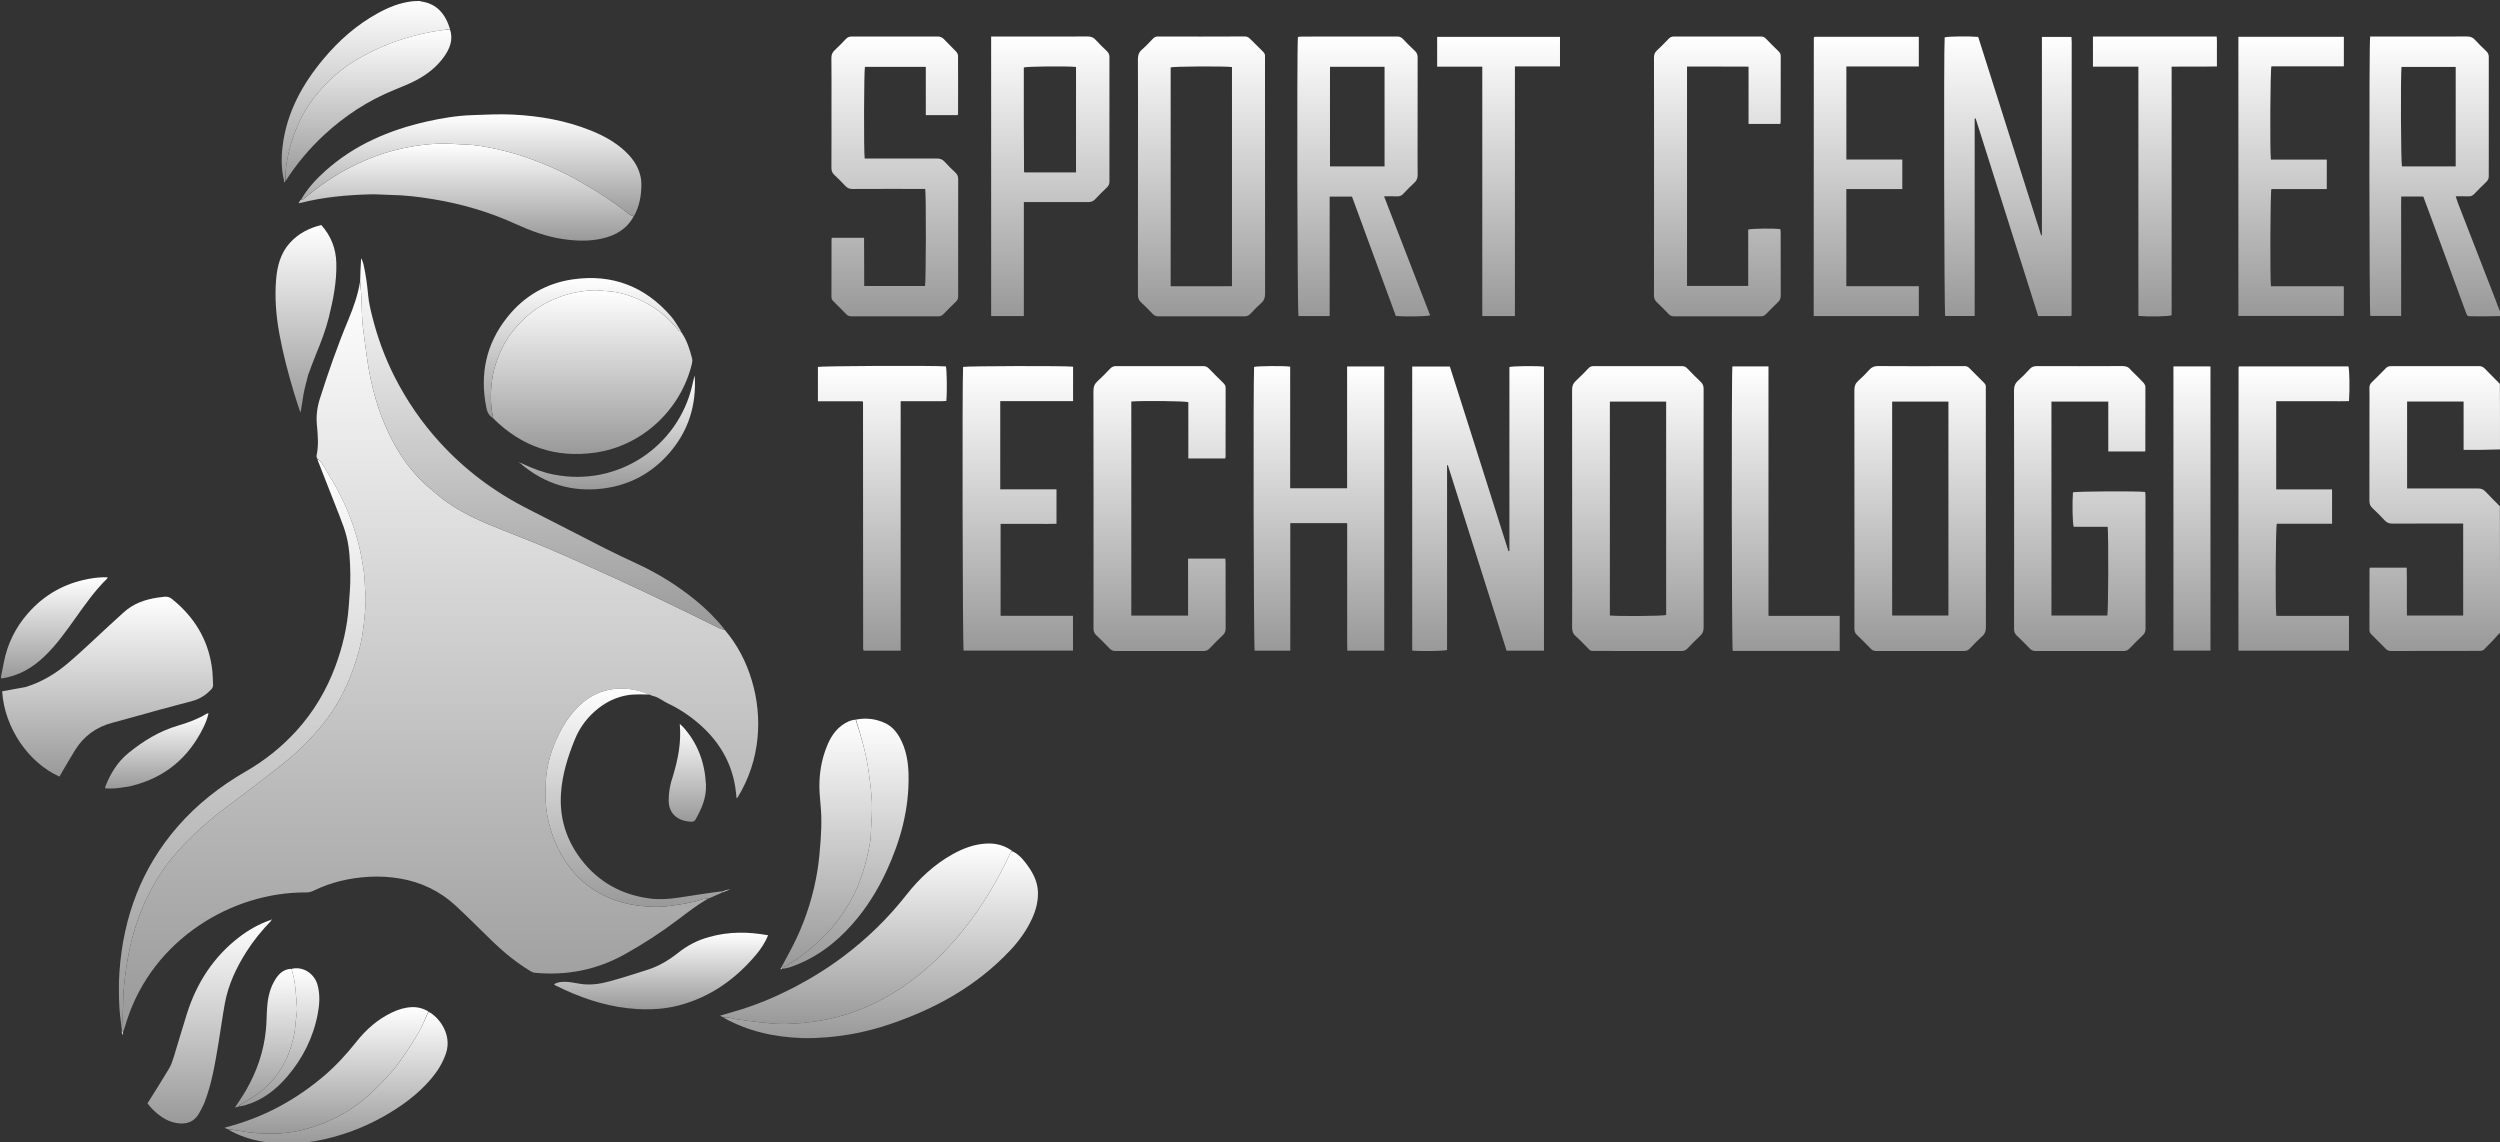 <svg width="186" height="85" viewBox="0 0 186 85" fill="none" xmlns="http://www.w3.org/2000/svg">
<rect x="0" y="0" width="186" height="85" fill="#333333" stroke="none"/>
<g clip-path="url(#clip0_587_1261)">
<path d="M186.075 23.516C185.349 23.54 184.623 23.537 183.896 23.532C183.571 23.53 183.568 23.531 183.45 23.211C182.593 20.876 181.737 18.541 180.88 16.206C180.686 15.679 180.489 15.154 180.291 14.621C179.75 14.621 179.228 14.621 178.652 14.621C178.637 15.043 178.647 15.464 178.645 15.884C178.643 16.298 178.645 16.711 178.645 17.125C178.645 17.551 178.645 17.977 178.645 18.403C178.645 18.83 178.645 19.256 178.645 19.682C178.645 20.108 178.645 20.534 178.645 20.96C178.645 21.374 178.645 21.788 178.645 22.201C178.645 22.627 178.645 23.052 178.645 23.505C177.867 23.505 177.11 23.505 176.35 23.505C176.274 23.253 176.254 3.178 176.339 2.72C176.454 2.72 176.576 2.72 176.698 2.72C178.978 2.72 181.258 2.723 183.538 2.715C183.781 2.715 183.963 2.77 184.13 2.955C184.398 3.253 184.689 3.531 184.978 3.808C185.103 3.928 185.165 4.052 185.165 4.233C185.16 7.191 185.16 10.149 185.165 13.106C185.165 13.285 185.108 13.411 184.982 13.532C184.674 13.826 184.371 14.126 184.078 14.436C183.955 14.566 183.824 14.615 183.648 14.608C183.349 14.598 183.048 14.605 182.707 14.605C182.766 14.788 182.81 14.951 182.871 15.107C183.784 17.461 184.701 19.814 185.614 22.168C185.758 22.541 185.889 22.919 186.05 23.306C186.075 23.375 186.075 23.431 186.075 23.516ZM182.704 5.756C182.704 5.497 182.704 5.239 182.704 4.981C181.329 4.981 179.999 4.981 178.672 4.981C178.596 5.743 178.628 12.116 178.705 12.378C180.028 12.378 181.349 12.378 182.704 12.378C182.704 10.181 182.704 8.006 182.704 5.756Z" fill="url(#paint0_linear_587_1261)"/>
<path d="M31.884 75.275C32.719 75.71 33.628 77.003 33.191 78.335C32.952 79.064 32.559 79.694 32.071 80.269C31.078 81.439 29.854 82.321 28.529 83.069C26.937 83.968 25.238 84.575 23.441 84.903C23.11 84.963 22.773 84.984 22.421 85.049C21.726 85.075 21.048 85.075 20.334 85.075C20.06 85.03 19.823 84.977 19.583 84.941C18.653 84.8 17.778 84.497 16.95 84.022C17.674 84.094 18.393 84.258 19.12 84.308C20.115 84.376 21.121 84.363 22.103 84.155C24.279 83.695 26.186 82.708 27.789 81.155C28.074 80.879 28.364 80.605 28.629 80.31C28.996 79.902 29.373 79.498 29.69 79.053C30.188 78.352 30.667 77.634 31.104 76.894C31.407 76.38 31.627 75.816 31.884 75.275Z" fill="url(#paint1_linear_587_1261)"/>
<path d="M21.138 13.464C20.929 12.616 20.919 11.759 21.023 10.897C21.326 8.373 22.497 6.254 24.101 4.343C25.237 2.991 26.549 1.842 28.102 0.987C28.894 0.55 29.723 0.207 30.656 0.099C30.852 0.075 31.031 0.075 31.242 0.075C31.283 0.085 31.29 0.103 31.299 0.104C32.508 0.259 33.137 1.052 33.479 2.151C33.236 2.204 33.026 2.228 32.817 2.256C31.865 2.384 30.934 2.603 30.017 2.887C29.011 3.199 28.05 3.615 27.121 4.109C26.145 4.626 25.253 5.261 24.463 6.032C24.186 6.302 23.932 6.595 23.679 6.887C23.022 7.65 22.502 8.501 22.11 9.427C21.716 10.36 21.441 11.332 21.296 12.335C21.24 12.714 21.247 13.103 21.225 13.487C21.225 13.487 21.211 13.489 21.197 13.48C21.168 13.469 21.153 13.466 21.138 13.464Z" fill="url(#paint2_linear_587_1261)"/>
<path d="M0.075 50.348C0.146 49.976 0.221 49.629 0.287 49.281C0.55 47.911 1.145 46.703 2.059 45.653C3.267 44.263 4.783 43.405 6.592 43.07C7.052 42.985 7.517 42.928 8.016 42.955C7.981 43.015 7.97 43.05 7.947 43.072C7.056 43.944 6.345 44.961 5.625 45.97C4.927 46.949 4.234 47.933 3.368 48.776C2.459 49.661 1.415 50.293 0.106 50.476C0.075 50.44 0.075 50.407 0.075 50.348Z" fill="url(#paint3_linear_587_1261)"/>
<path d="M9.058 76.795C9.052 76.762 9.047 76.73 9.062 76.647C9.112 75.873 9.159 75.15 9.166 74.426C9.176 73.462 9.313 72.515 9.464 71.567C9.688 70.155 10.072 68.794 10.629 67.476C11.281 65.928 12.157 64.52 13.274 63.278C13.975 62.498 14.742 61.769 15.54 61.088C16.421 60.337 17.374 59.67 18.292 58.961C19.456 58.06 20.65 57.195 21.764 56.237C22.538 55.571 23.25 54.815 23.902 54.027C24.987 52.718 25.779 51.231 26.334 49.618C26.611 48.814 26.842 47.997 26.97 47.159C27.087 46.385 27.159 45.601 27.206 44.819C27.232 44.374 27.153 43.923 27.145 43.475C27.134 42.849 27.031 42.237 26.922 41.623C26.627 39.963 26.092 38.382 25.337 36.88C24.967 36.144 24.543 35.434 24.109 34.733C23.979 34.522 23.869 34.265 23.613 34.148C23.59 34.067 23.535 33.979 23.55 33.907C23.718 33.147 23.65 32.382 23.578 31.624C23.514 30.948 23.595 30.302 23.798 29.663C24.428 27.683 25.11 25.722 25.91 23.804C26.293 22.889 26.623 21.961 26.786 20.967C26.848 21.521 26.902 22.08 26.909 22.64C26.917 23.377 26.96 24.11 27.062 24.839C27.188 25.725 27.287 26.616 27.441 27.497C27.775 29.402 28.358 31.227 29.277 32.937C29.812 33.933 30.469 34.843 31.251 35.655C31.639 36.058 32.079 36.412 32.506 36.776C33.66 37.759 34.993 38.444 36.38 39.023C37.854 39.638 39.354 40.191 40.823 40.818C42.5 41.533 44.159 42.291 45.818 43.046C47.046 43.605 48.265 44.185 49.484 44.766C50.443 45.223 51.396 45.695 52.351 46.162C52.745 46.354 53.133 46.557 53.529 46.745C53.65 46.801 53.787 46.821 53.917 46.858C54.871 47.978 55.531 49.255 55.946 50.662C56.347 52.018 56.491 53.405 56.369 54.81C56.226 56.439 55.722 57.957 54.866 59.353C54.861 59.361 54.843 59.362 54.801 59.376C54.767 59.09 54.745 58.809 54.7 58.532C54.405 56.717 53.523 55.226 52.174 54.001C51.43 53.325 50.605 52.768 49.691 52.335C49.334 52.166 49.026 51.894 48.632 51.792C48.547 51.77 48.463 51.75 48.344 51.687C47.349 51.278 46.366 51.109 45.343 51.313C44.142 51.552 43.227 52.241 42.484 53.178C42.017 53.767 41.656 54.42 41.353 55.112C40.944 56.049 40.683 57.028 40.615 58.036C40.544 59.08 40.568 60.129 40.818 61.165C41.18 62.667 41.844 64.003 42.894 65.135C43.485 65.772 44.201 66.262 44.976 66.646C46.088 67.197 47.29 67.413 48.519 67.464C48.99 67.484 49.469 67.453 49.936 67.386C50.724 67.273 51.514 67.163 52.274 66.905C52.406 66.86 52.556 66.87 52.698 66.854C51.896 67.3 51.177 67.865 50.448 68.417C49.178 69.379 47.843 70.243 46.45 71.016C44.372 72.169 42.143 72.598 39.784 72.374C39.667 72.363 39.547 72.304 39.445 72.241C38.438 71.624 37.522 70.89 36.674 70.07C35.747 69.173 34.843 68.251 33.896 67.377C32.719 66.291 31.321 65.624 29.739 65.359C28.972 65.231 28.196 65.188 27.423 65.235C26.002 65.32 24.633 65.634 23.346 66.261C23.165 66.35 22.991 66.4 22.777 66.398C17.299 66.353 11.392 69.863 9.439 75.924C9.351 76.198 9.274 76.475 9.161 76.774C9.106 76.793 9.082 76.793 9.058 76.795Z" fill="url(#paint4_linear_587_1261)"/>
<path d="M109.553 32.56C110.45 35.395 111.34 38.2 112.229 41.006C112.253 41.002 112.276 40.997 112.3 40.993C112.3 36.428 112.3 31.864 112.3 27.308C112.585 27.228 114.423 27.212 114.871 27.282C114.871 34.317 114.871 41.355 114.871 48.411C113.944 48.411 113.033 48.411 112.09 48.411C110.635 43.817 109.177 39.211 107.718 34.605C107.7 34.607 107.681 34.61 107.662 34.612C107.662 39.199 107.662 43.786 107.662 48.363C107.367 48.444 105.685 48.466 105.068 48.403C105.068 41.369 105.068 34.332 105.068 27.268C105.988 27.268 106.908 27.268 107.869 27.268C108.425 29.012 108.985 30.772 109.553 32.56Z" fill="url(#paint5_linear_587_1261)"/>
<path d="M50.76 24.819C51.126 25.381 51.319 26.013 51.488 26.652C51.521 26.778 51.511 26.928 51.48 27.058C50.644 30.515 47.756 33.188 44.258 33.679C41.346 34.087 38.822 33.241 36.7 31.131C36.46 30.04 36.484 29 36.659 27.959C36.759 27.364 36.966 26.807 37.199 26.252C37.576 25.35 38.141 24.575 38.819 23.892C39.272 23.436 39.781 23.03 40.347 22.7C41.525 22.013 42.795 21.659 44.148 21.595C44.481 21.579 44.817 21.643 45.152 21.66C46.063 21.708 46.91 21.985 47.728 22.371C48.821 22.887 49.725 23.638 50.484 24.573C50.525 24.624 50.609 24.64 50.673 24.673C50.673 24.673 50.672 24.673 50.672 24.696C50.701 24.753 50.731 24.786 50.76 24.819Z" fill="url(#paint6_linear_587_1261)"/>
<path d="M144.65 27.242C145.176 27.242 145.665 27.247 146.153 27.239C146.303 27.236 146.414 27.278 146.519 27.386C146.877 27.754 147.239 28.118 147.607 28.477C147.705 28.572 147.759 28.669 147.746 28.805C147.74 28.867 147.745 28.931 147.745 28.993C147.745 34.885 147.743 40.777 147.751 46.669C147.751 46.939 147.692 47.141 147.485 47.326C147.159 47.618 146.856 47.937 146.553 48.254C146.431 48.38 146.304 48.435 146.126 48.434C143.946 48.429 141.766 48.429 139.586 48.434C139.423 48.434 139.304 48.388 139.19 48.271C138.851 47.92 138.507 47.572 138.153 47.235C138.013 47.102 137.966 46.963 137.967 46.773C137.975 45.557 137.971 44.341 137.971 43.125C137.971 38.424 137.973 33.723 137.965 29.022C137.964 28.736 138.037 28.528 138.252 28.337C138.542 28.08 138.816 27.803 139.075 27.514C139.257 27.311 139.449 27.233 139.726 27.235C141.355 27.249 142.984 27.242 144.65 27.242ZM144.963 38.175C144.963 35.409 144.963 32.644 144.963 29.879C143.538 29.879 142.157 29.879 140.776 29.879C140.776 35.203 140.776 40.499 140.776 45.795C142.182 45.795 143.564 45.795 144.963 45.795C144.963 43.262 144.963 40.756 144.963 38.175Z" fill="url(#paint7_linear_587_1261)"/>
<path d="M118.209 48.295C117.869 47.956 117.563 47.623 117.227 47.323C117.018 47.137 116.963 46.933 116.965 46.665C116.976 45.086 116.97 43.507 116.97 41.928C116.97 37.617 116.973 33.306 116.964 28.995C116.964 28.722 117.033 28.526 117.236 28.342C117.569 28.039 117.881 27.711 118.195 27.388C118.299 27.281 118.408 27.239 118.559 27.239C120.751 27.243 122.943 27.244 125.135 27.239C125.299 27.238 125.416 27.289 125.528 27.405C125.859 27.747 126.191 28.089 126.539 28.414C126.7 28.565 126.75 28.725 126.749 28.941C126.741 30.67 126.744 32.4 126.744 34.129C126.744 38.315 126.742 42.5 126.75 46.686C126.751 46.945 126.684 47.132 126.492 47.307C126.169 47.602 125.864 47.919 125.56 48.235C125.432 48.369 125.302 48.437 125.105 48.436C122.938 48.428 120.772 48.431 118.605 48.431C118.468 48.431 118.325 48.45 118.209 48.295ZM123.962 45.018C123.962 39.971 123.962 34.924 123.962 29.878C122.533 29.878 121.15 29.878 119.775 29.878C119.775 35.203 119.775 40.499 119.775 45.793C120.425 45.861 123.673 45.836 123.962 45.758C123.962 45.54 123.962 45.316 123.962 45.018Z" fill="url(#paint8_linear_587_1261)"/>
<path d="M158.736 27.728C158.994 27.987 159.24 28.22 159.468 28.469C159.544 28.553 159.617 28.68 159.617 28.788C159.623 30.366 159.617 31.945 159.613 33.525C159.613 33.537 159.607 33.549 159.597 33.587C158.698 33.587 157.791 33.587 156.856 33.587C156.856 32.354 156.856 31.131 156.856 29.879C155.434 29.879 154.04 29.879 152.627 29.879C152.627 35.179 152.627 40.475 152.627 45.796C154.012 45.796 155.397 45.796 156.786 45.796C156.857 45.552 156.885 39.869 156.81 39.192C155.967 39.192 155.12 39.192 154.283 39.192C154.193 38.904 154.167 37.428 154.228 36.63C154.49 36.554 158.944 36.527 159.603 36.601C159.61 36.691 159.623 36.787 159.623 36.883C159.624 40.179 159.622 43.476 159.628 46.773C159.629 46.977 159.569 47.124 159.422 47.264C159.086 47.582 158.76 47.913 158.438 48.246C158.318 48.37 158.196 48.435 158.015 48.435C155.822 48.429 153.63 48.429 151.438 48.435C151.257 48.435 151.134 48.374 151.013 48.249C150.701 47.924 150.386 47.6 150.055 47.294C149.892 47.142 149.845 46.98 149.846 46.765C149.852 45.048 149.85 43.331 149.85 41.614C149.85 37.427 149.853 33.24 149.842 29.054C149.841 28.736 149.927 28.513 150.161 28.307C150.46 28.041 150.745 27.755 151.011 27.456C151.171 27.276 151.347 27.238 151.572 27.238C153.677 27.244 155.782 27.246 157.886 27.236C158.146 27.235 158.347 27.29 158.507 27.495C158.568 27.574 158.647 27.638 158.736 27.728Z" fill="url(#paint9_linear_587_1261)"/>
<path d="M185.99 28.561C186.002 30.189 186.001 31.795 185.999 33.437C185.111 33.472 184.224 33.472 183.292 33.472C183.292 32.279 183.292 31.086 183.292 29.872C181.867 29.872 180.487 29.872 179.089 29.872C179.089 32.022 179.089 34.157 179.089 36.344C179.222 36.344 179.354 36.344 179.486 36.344C181.1 36.344 182.714 36.348 184.328 36.34C184.568 36.338 184.75 36.391 184.92 36.575C185.258 36.944 185.623 37.288 185.99 37.663C186.003 40.797 186.003 43.91 186.008 47.059C185.612 47.507 185.216 47.925 184.806 48.328C184.738 48.395 184.606 48.426 184.504 48.426C182.299 48.432 180.093 48.429 177.888 48.434C177.722 48.434 177.606 48.381 177.494 48.266C177.145 47.907 176.791 47.552 176.433 47.201C176.337 47.108 176.286 47.014 176.287 46.875C176.291 45.371 176.29 43.866 176.292 42.362C176.292 42.326 176.306 42.291 176.318 42.233C177.214 42.233 178.112 42.233 179.06 42.233C179.088 43.409 179.058 44.592 179.077 45.798C180.476 45.798 181.858 45.798 183.261 45.798C183.261 43.525 183.261 41.262 183.261 38.953C183.12 38.953 182.986 38.953 182.853 38.953C181.236 38.953 179.62 38.948 178.004 38.958C177.758 38.96 177.581 38.892 177.415 38.712C177.127 38.399 176.826 38.095 176.512 37.808C176.338 37.649 176.284 37.48 176.284 37.25C176.292 34.906 176.289 32.561 176.289 30.217C176.289 29.766 176.296 29.314 176.285 28.863C176.281 28.685 176.337 28.558 176.464 28.436C176.816 28.097 177.161 27.75 177.501 27.399C177.614 27.282 177.735 27.238 177.898 27.239C180.078 27.244 182.258 27.244 184.438 27.238C184.617 27.238 184.742 27.295 184.863 27.42C185.229 27.799 185.605 28.168 185.99 28.561Z" fill="url(#paint10_linear_587_1261)"/>
<path d="M102.987 38.438C102.987 41.781 102.987 45.086 102.987 48.411C102.064 48.411 101.178 48.411 100.239 48.411C100.219 47.898 100.233 47.377 100.23 46.858C100.228 46.331 100.23 45.805 100.23 45.278C100.23 44.739 100.23 44.201 100.23 43.662C100.23 43.135 100.23 42.609 100.23 42.083C100.23 41.556 100.23 41.03 100.23 40.503C100.23 39.981 100.23 39.458 100.23 38.92C98.804 38.92 97.42 38.92 95.997 38.92C95.997 42.088 95.997 45.239 95.997 48.41C95.087 48.41 94.216 48.41 93.345 48.41C93.27 48.122 93.234 28.223 93.306 27.299C93.562 27.228 95.446 27.209 95.989 27.278C95.989 30.284 95.989 33.296 95.989 36.326C97.415 36.326 98.799 36.326 100.225 36.326C100.225 33.307 100.225 30.295 100.225 27.263C101.161 27.263 102.055 27.263 102.987 27.263C102.987 30.988 102.987 34.694 102.987 38.438Z" fill="url(#paint11_linear_587_1261)"/>
<path d="M154.135 3.168C154.132 9.947 154.129 16.689 154.125 23.431C154.125 23.453 154.105 23.474 154.085 23.514C153.285 23.514 152.475 23.514 151.642 23.514C150.091 18.614 148.539 13.713 146.987 8.811C146.963 8.815 146.94 8.819 146.916 8.823C146.916 13.712 146.916 18.6 146.916 23.511C146.164 23.511 145.442 23.511 144.721 23.511C144.645 23.239 144.609 3.604 144.683 2.779C144.948 2.705 146.465 2.682 147.178 2.746C148.736 7.658 150.299 12.584 151.861 17.51C151.88 17.508 151.899 17.506 151.918 17.503C151.918 12.593 151.918 7.683 151.918 2.747C152.658 2.747 153.365 2.747 154.118 2.747C154.123 2.868 154.129 3 154.135 3.168Z" fill="url(#paint12_linear_587_1261)"/>
<path d="M93.214 3.092C93.472 3.35 93.708 3.593 93.952 3.827C94.069 3.938 94.14 4.056 94.118 4.222C94.109 4.284 94.116 4.347 94.116 4.41C94.116 10.225 94.114 16.04 94.122 21.855C94.122 22.139 94.055 22.352 93.839 22.543C93.558 22.791 93.298 23.064 93.04 23.338C92.911 23.475 92.778 23.538 92.583 23.537C90.454 23.53 88.325 23.531 86.195 23.536C86.019 23.536 85.888 23.491 85.766 23.362C85.481 23.062 85.193 22.764 84.887 22.486C84.713 22.327 84.662 22.156 84.662 21.926C84.668 18.078 84.666 14.231 84.666 10.384C84.666 8.391 84.672 6.398 84.66 4.406C84.659 4.106 84.734 3.887 84.963 3.688C85.256 3.434 85.52 3.147 85.79 2.867C85.893 2.761 86.003 2.716 86.154 2.717C88.308 2.721 90.462 2.725 92.617 2.713C92.911 2.712 93.018 2.929 93.214 3.092ZM91.659 10.117C91.659 8.405 91.659 6.693 91.659 4.987C91.026 4.914 87.359 4.939 87.097 5.012C87.097 10.432 87.097 15.852 87.097 21.3C88.628 21.296 90.135 21.306 91.659 21.294C91.659 17.559 91.659 13.876 91.659 10.117Z" fill="url(#paint13_linear_587_1261)"/>
<path d="M105.469 10.155C105.469 11.132 105.46 12.072 105.474 13.012C105.478 13.26 105.404 13.434 105.224 13.599C104.938 13.861 104.665 14.138 104.401 14.423C104.269 14.565 104.128 14.618 103.938 14.609C103.639 14.596 103.338 14.606 102.974 14.606C104.125 17.581 105.264 20.521 106.403 23.464C106.102 23.548 104.569 23.572 103.85 23.507C102.767 20.558 101.678 17.594 100.587 14.625C100.032 14.625 99.499 14.625 98.927 14.625C98.927 17.594 98.927 20.544 98.927 23.513C98.127 23.513 97.367 23.513 96.607 23.513C96.522 23.229 96.479 3.979 96.564 2.751C96.652 2.741 96.746 2.721 96.84 2.721C99.207 2.719 101.574 2.721 103.942 2.716C104.118 2.716 104.248 2.763 104.371 2.892C104.664 3.2 104.962 3.505 105.274 3.795C105.427 3.937 105.473 4.089 105.472 4.29C105.466 6.233 105.469 8.175 105.469 10.155ZM103.011 8.538C103.011 7.352 103.011 6.167 103.011 4.971C101.633 4.971 100.299 4.971 98.951 4.971C98.951 7.448 98.951 9.906 98.951 12.379C100.306 12.379 101.639 12.379 103.011 12.379C103.011 11.111 103.011 9.862 103.011 8.538Z" fill="url(#paint14_linear_587_1261)"/>
<path d="M81.359 43.628C81.359 38.753 81.362 33.916 81.352 29.079C81.351 28.776 81.433 28.562 81.655 28.362C81.981 28.069 82.285 27.752 82.587 27.434C82.717 27.297 82.851 27.237 83.045 27.238C85.199 27.244 87.354 27.244 89.508 27.238C89.685 27.238 89.814 27.287 89.936 27.414C90.293 27.784 90.659 28.145 91.025 28.505C91.127 28.606 91.187 28.709 91.187 28.864C91.181 30.568 91.183 32.272 91.182 33.977C91.182 34.013 91.169 34.049 91.158 34.111C90.254 34.111 89.349 34.111 88.412 34.111C88.412 32.707 88.412 31.309 88.412 29.919C88.111 29.835 85.005 29.804 84.169 29.872C84.169 35.174 84.169 40.478 84.169 45.802C85.573 45.802 86.969 45.802 88.392 45.802C88.392 44.385 88.392 42.985 88.392 41.56C89.327 41.56 90.233 41.56 91.164 41.56C91.171 41.663 91.183 41.76 91.183 41.856C91.184 43.485 91.18 45.114 91.188 46.743C91.189 46.961 91.13 47.117 90.969 47.267C90.63 47.583 90.307 47.916 89.986 48.25C89.865 48.376 89.741 48.435 89.562 48.434C87.37 48.429 85.178 48.429 82.986 48.434C82.808 48.435 82.681 48.38 82.56 48.254C82.23 47.911 81.897 47.57 81.55 47.245C81.398 47.102 81.354 46.948 81.356 46.749C81.363 45.721 81.359 44.694 81.359 43.628Z" fill="url(#paint15_linear_587_1261)"/>
<path d="M71.285 20.46C71.285 21.012 71.28 21.526 71.287 22.039C71.29 22.201 71.247 22.322 71.127 22.436C70.81 22.739 70.502 23.052 70.197 23.367C70.086 23.482 69.97 23.536 69.804 23.536C67.65 23.531 65.495 23.53 63.341 23.536C63.174 23.537 63.059 23.479 62.948 23.365C62.643 23.05 62.334 22.739 62.019 22.434C61.913 22.331 61.859 22.227 61.859 22.075C61.865 20.646 61.865 19.217 61.867 17.788C61.867 17.765 61.877 17.741 61.889 17.691C62.666 17.691 63.449 17.691 64.286 17.691C64.304 18.869 64.284 20.064 64.297 21.278C65.826 21.278 67.324 21.278 68.823 21.278C68.893 21.016 68.911 14.569 68.837 14.055C68.71 14.055 68.575 14.055 68.441 14.055C66.775 14.055 65.109 14.05 63.443 14.06C63.21 14.061 63.043 14 62.886 13.828C62.634 13.55 62.367 13.283 62.09 13.03C61.918 12.874 61.855 12.708 61.857 12.473C61.867 10.944 61.862 9.415 61.862 7.886C61.862 6.696 61.87 5.505 61.856 4.315C61.854 4.066 61.928 3.892 62.107 3.728C62.392 3.465 62.666 3.187 62.93 2.903C63.061 2.762 63.202 2.715 63.392 2.716C65.508 2.722 67.626 2.722 69.742 2.716C69.947 2.715 70.094 2.773 70.234 2.921C70.525 3.231 70.839 3.521 71.13 3.832C71.207 3.914 71.278 4.043 71.278 4.151C71.286 5.592 71.282 7.034 71.279 8.475C71.279 8.497 71.264 8.52 71.248 8.565C70.476 8.565 69.695 8.565 68.88 8.565C68.88 7.362 68.88 6.178 68.88 4.973C67.347 4.973 65.849 4.973 64.351 4.973C64.279 5.229 64.257 11.257 64.333 11.797C64.459 11.797 64.592 11.797 64.725 11.797C66.379 11.797 68.032 11.801 69.686 11.793C69.927 11.791 70.111 11.844 70.278 12.031C70.527 12.311 70.797 12.575 71.073 12.829C71.235 12.977 71.29 13.137 71.289 13.354C71.282 15.71 71.285 18.066 71.285 20.46Z" fill="url(#paint16_linear_587_1261)"/>
<path d="M1.91 51.115C3.145 50.733 4.199 50.081 5.143 49.268C6.168 48.387 7.14 47.445 8.136 46.531C8.486 46.209 8.844 45.894 9.192 45.57C9.92 44.894 10.812 44.594 11.769 44.456C12.548 44.343 12.559 44.341 13.142 44.856C14.666 46.202 15.578 47.877 15.798 49.911C15.834 50.245 15.831 50.583 15.853 50.919C15.863 51.081 15.811 51.2 15.695 51.318C15.319 51.703 14.884 51.992 14.368 52.137C13.537 52.37 12.7 52.577 11.867 52.805C10.697 53.124 9.532 53.464 8.36 53.774C7.164 54.091 6.235 54.758 5.586 55.81C5.27 56.321 4.969 56.841 4.663 57.358C4.581 57.497 4.505 57.64 4.427 57.78C2.135 56.766 0.326 54.149 0.161 51.433C0.735 51.331 1.309 51.228 1.91 51.115Z" fill="url(#paint17_linear_587_1261)"/>
<path d="M123.06 8.726C123.06 7.221 123.064 5.755 123.056 4.288C123.055 4.072 123.109 3.911 123.27 3.761C123.573 3.48 123.861 3.183 124.148 2.885C124.26 2.77 124.376 2.716 124.542 2.716C126.697 2.722 128.852 2.721 131.007 2.717C131.155 2.717 131.267 2.753 131.372 2.863C131.684 3.188 132.004 3.507 132.328 3.82C132.435 3.923 132.486 4.029 132.486 4.181C132.481 5.798 132.483 7.415 132.482 9.032C132.482 9.091 132.467 9.15 132.458 9.223C131.667 9.223 130.896 9.223 130.093 9.223C130.093 7.81 130.093 6.411 130.093 4.958C128.555 4.947 127.047 4.955 125.515 4.952C125.515 10.401 125.515 15.822 125.515 21.271C127.023 21.271 128.529 21.271 130.067 21.271C130.067 19.868 130.067 18.469 130.067 17.079C130.361 16.998 131.973 16.981 132.463 17.05C132.469 17.154 132.482 17.262 132.482 17.371C132.483 18.901 132.479 20.43 132.487 21.959C132.488 22.175 132.438 22.338 132.276 22.488C131.974 22.769 131.686 23.067 131.398 23.364C131.288 23.477 131.174 23.537 131.006 23.536C128.851 23.53 126.696 23.531 124.541 23.536C124.375 23.536 124.259 23.482 124.148 23.367C123.861 23.069 123.573 22.772 123.27 22.491C123.109 22.341 123.056 22.18 123.056 21.963C123.063 19.933 123.06 17.902 123.06 15.871C123.06 13.502 123.06 11.133 123.06 8.726Z" fill="url(#paint18_linear_587_1261)"/>
<path d="M166.54 43.403C166.542 38.026 166.545 32.686 166.549 27.346C166.549 27.325 166.568 27.303 166.589 27.262C169.293 27.262 172.007 27.262 174.723 27.262C174.803 27.516 174.83 28.97 174.764 29.844C174.326 29.859 173.88 29.849 173.435 29.851C172.984 29.853 172.533 29.851 172.082 29.851C171.631 29.851 171.18 29.851 170.729 29.851C170.279 29.851 169.828 29.851 169.35 29.851C169.35 32.041 169.35 34.212 169.35 36.413C170.734 36.413 172.107 36.413 173.506 36.413C173.506 37.274 173.506 38.105 173.506 38.966C172.13 38.966 170.757 38.966 169.394 38.966C169.306 39.258 169.278 45.13 169.357 45.822C170.248 45.822 171.145 45.822 172.043 45.822C172.942 45.822 173.841 45.822 174.763 45.822C174.763 46.699 174.763 47.543 174.763 48.409C172.027 48.409 169.304 48.409 166.54 48.409C166.54 46.742 166.54 45.091 166.54 43.403Z" fill="url(#paint19_linear_587_1261)"/>
<path d="M74.418 31.819C74.418 33.359 74.418 34.862 74.418 36.407C75.816 36.407 77.198 36.407 78.604 36.407C78.604 37.271 78.604 38.092 78.604 38.968C78.158 38.988 77.701 38.975 77.244 38.977C76.781 38.979 76.317 38.977 75.854 38.977C75.392 38.977 74.931 38.977 74.444 38.977C74.444 41.263 74.444 43.523 74.444 45.816C76.235 45.816 78.02 45.816 79.83 45.816C79.83 46.693 79.83 47.538 79.83 48.407C77.118 48.407 74.406 48.407 71.693 48.407C71.617 48.126 71.58 28.251 71.654 27.299C71.912 27.228 79.361 27.209 79.837 27.282C79.837 28.123 79.837 28.968 79.837 29.846C78.033 29.846 76.247 29.846 74.418 29.846C74.418 30.512 74.418 31.146 74.418 31.819Z" fill="url(#paint20_linear_587_1261)"/>
<path d="M73.741 14.292C73.741 10.422 73.741 6.59 73.741 2.72C73.903 2.72 74.025 2.72 74.147 2.72C76.403 2.72 78.658 2.723 80.913 2.715C81.155 2.715 81.339 2.768 81.506 2.954C81.774 3.252 82.065 3.53 82.354 3.807C82.478 3.927 82.542 4.051 82.542 4.232C82.536 7.328 82.536 10.425 82.542 13.521C82.542 13.703 82.478 13.825 82.353 13.945C82.055 14.232 81.758 14.52 81.478 14.824C81.328 14.987 81.165 15.037 80.95 15.036C79.509 15.029 78.068 15.032 76.627 15.032C76.491 15.032 76.355 15.032 76.174 15.032C76.174 17.872 76.174 20.684 76.174 23.514C75.347 23.514 74.564 23.514 73.741 23.514C73.741 20.44 73.741 17.385 73.741 14.292ZM76.171 8.838C76.177 10.152 76.182 11.466 76.188 12.78C76.188 12.79 76.202 12.799 76.21 12.809C76.218 12.818 76.227 12.827 76.227 12.828C77.509 12.828 78.78 12.828 80.056 12.828C80.056 10.195 80.056 7.587 80.056 4.981C79.382 4.911 76.459 4.938 76.171 5.019C76.171 6.263 76.171 7.513 76.171 8.838Z" fill="url(#paint21_linear_587_1261)"/>
<path d="M53.756 75.664C53.707 75.639 53.657 75.614 53.566 75.568C54.139 75.398 54.661 75.251 55.179 75.089C56.529 74.665 57.825 74.109 59.081 73.457C60.371 72.786 61.6 72.021 62.762 71.147C64.521 69.825 66.082 68.302 67.441 66.572C68.401 65.349 69.519 64.307 70.886 63.548C71.694 63.099 72.549 62.785 73.475 62.757C74.131 62.737 74.762 62.908 75.307 63.31C75.244 63.39 75.177 63.433 75.146 63.494C75.062 63.661 75.002 63.84 74.919 64.007C74.179 65.497 73.354 66.939 72.363 68.276C71.844 68.976 71.306 69.667 70.716 70.307C69.98 71.104 69.208 71.87 68.352 72.549C67.499 73.226 66.603 73.835 65.644 74.346C64.215 75.108 62.705 75.639 61.105 75.924C60.207 76.084 59.304 76.163 58.399 76.186C57.755 76.202 57.108 76.115 56.465 76.049C55.885 75.99 55.307 75.903 54.73 75.818C54.424 75.773 54.134 75.622 53.812 75.685C53.812 75.685 53.822 75.684 53.82 75.674C53.797 75.664 53.776 75.664 53.756 75.664Z" fill="url(#paint22_linear_587_1261)"/>
<path d="M47.144 16.1C46.636 17.038 45.804 17.52 44.802 17.747C43.839 17.966 42.868 17.932 41.898 17.79C40.651 17.608 39.484 17.176 38.342 16.655C36.365 15.753 34.295 15.153 32.15 14.807C31.14 14.644 30.126 14.52 29.1 14.504C28.576 14.496 28.051 14.445 27.528 14.46C25.804 14.507 24.092 14.662 22.413 15.084C22.366 15.095 22.318 15.103 22.212 15.124C22.273 15.002 22.313 14.923 22.39 14.846C22.482 14.838 22.549 14.843 22.589 14.812C22.748 14.691 22.897 14.558 23.051 14.432C24.149 13.536 25.333 12.781 26.618 12.178C27.515 11.757 28.433 11.409 29.394 11.168C30.632 10.856 31.886 10.674 33.163 10.685C33.636 10.689 34.109 10.743 34.582 10.753C35.384 10.769 36.169 10.92 36.944 11.088C38.746 11.48 40.46 12.134 42.112 12.948C42.594 13.185 43.057 13.46 43.525 13.725C44.666 14.374 45.755 15.1 46.782 15.92C46.885 16.002 47.022 16.041 47.144 16.1Z" fill="url(#paint23_linear_587_1261)"/>
<path d="M172.24 11.872C172.55 11.872 172.823 11.872 173.113 11.872C173.113 12.62 173.113 13.327 173.113 14.069C171.725 14.069 170.353 14.069 168.99 14.069C168.908 14.369 168.884 20.704 168.959 21.299C169.851 21.299 170.748 21.299 171.646 21.299C172.547 21.299 173.449 21.299 174.38 21.299C174.38 22.038 174.38 22.757 174.38 23.504C171.776 23.504 169.167 23.504 166.536 23.504C166.536 16.584 166.536 9.671 166.536 2.739C169.154 2.739 171.755 2.739 174.383 2.739C174.383 3.464 174.383 4.183 174.383 4.934C172.581 4.934 170.782 4.934 168.993 4.934C168.907 5.222 168.876 11.163 168.953 11.872C170.032 11.872 171.118 11.872 172.24 11.872Z" fill="url(#paint24_linear_587_1261)"/>
<path d="M134.939 22.04C134.942 15.61 134.944 9.217 134.948 2.825C134.948 2.803 134.967 2.781 134.986 2.74C137.564 2.74 140.15 2.74 142.76 2.74C142.76 3.472 142.76 4.192 142.76 4.946C140.963 4.946 139.177 4.946 137.369 4.946C137.369 7.265 137.369 9.55 137.369 11.867C138.76 11.867 140.133 11.867 141.531 11.867C141.531 12.605 141.531 13.313 141.531 14.068C140.151 14.068 138.77 14.068 137.367 14.068C137.367 16.49 137.367 18.867 137.367 21.291C139.157 21.291 140.951 21.291 142.761 21.291C142.761 22.059 142.761 22.778 142.761 23.514C140.153 23.514 137.566 23.514 134.939 23.514C134.939 23.023 134.939 22.55 134.939 22.04Z" fill="url(#paint25_linear_587_1261)"/>
<path d="M70.054 29.851C69.029 29.851 68.04 29.851 67.009 29.851C67.009 36.044 67.009 42.217 67.009 48.41C66.07 48.41 65.173 48.41 64.276 48.41C64.267 48.402 64.258 48.394 64.25 48.384C64.242 48.374 64.233 48.364 64.231 48.354C64.225 48.317 64.218 48.279 64.218 48.242C64.215 42.137 64.212 36.032 64.209 29.927C64.209 29.917 64.198 29.906 64.167 29.853C63.086 29.853 61.979 29.853 60.853 29.853C60.853 28.975 60.853 28.14 60.853 27.303C61.121 27.223 69.475 27.186 70.375 27.262C70.447 27.523 70.471 29.173 70.407 29.828C70.305 29.836 70.197 29.843 70.054 29.851Z" fill="url(#paint26_linear_587_1261)"/>
<path d="M53.91 46.834C53.787 46.821 53.65 46.801 53.529 46.745C53.133 46.557 52.745 46.354 52.352 46.162C51.397 45.695 50.444 45.223 49.484 44.766C48.265 44.185 47.046 43.605 45.818 43.046C44.159 42.291 42.5 41.533 40.823 40.818C39.354 40.191 37.854 39.638 36.38 39.023C34.993 38.444 33.661 37.759 32.506 36.776C32.079 36.412 31.639 36.058 31.251 35.655C30.469 34.843 29.812 33.933 29.277 32.937C28.358 31.227 27.775 29.402 27.441 27.497C27.287 26.616 27.188 25.725 27.063 24.839C26.96 24.11 26.917 23.377 26.909 22.64C26.902 22.08 26.848 21.521 26.795 20.938C26.805 20.365 26.834 19.816 26.864 19.267C26.875 19.261 26.887 19.255 26.898 19.248C26.948 19.39 27.013 19.528 27.046 19.673C27.214 20.428 27.322 21.191 27.39 21.964C27.439 22.508 27.569 23.047 27.702 23.578C28.093 25.134 28.644 26.633 29.373 28.063C30.27 29.821 31.375 31.433 32.705 32.894C34.605 34.98 36.825 36.633 39.344 37.898C41.265 38.863 43.168 39.865 45.086 40.837C45.887 41.243 46.705 41.618 47.519 42C49.054 42.719 50.478 43.616 51.789 44.69C52.564 45.326 53.276 46.025 53.91 46.834Z" fill="url(#paint27_linear_587_1261)"/>
<path d="M133.222 48.43C131.759 48.43 130.333 48.43 128.913 48.43C128.836 48.143 128.817 27.714 128.891 27.261C129.77 27.261 130.653 27.261 131.575 27.261C131.575 33.442 131.575 39.611 131.575 45.819C133.36 45.819 135.106 45.819 136.873 45.819C136.873 46.702 136.873 47.547 136.873 48.43C135.657 48.43 134.458 48.43 133.222 48.43Z" fill="url(#paint28_linear_587_1261)"/>
<path d="M159.686 2.719C161.44 2.719 163.156 2.719 164.924 2.719C164.951 3.088 164.934 3.447 164.937 3.804C164.94 4.167 164.938 4.529 164.938 4.944C163.813 4.968 162.706 4.941 161.569 4.959C161.569 11.144 161.569 17.306 161.569 23.459C161.282 23.548 159.865 23.574 159.101 23.507C159.091 23.044 159.098 22.573 159.097 22.102C159.095 21.626 159.096 21.15 159.096 20.673C159.096 20.197 159.096 19.721 159.096 19.244C159.096 18.768 159.096 18.291 159.096 17.815C159.096 17.339 159.096 16.862 159.096 16.386C159.096 15.909 159.096 15.433 159.096 14.957C159.096 14.493 159.096 14.029 159.096 13.565C159.096 13.089 159.096 12.612 159.096 12.136C159.096 11.66 159.096 11.183 159.096 10.707C159.096 10.23 159.096 9.754 159.096 9.278C159.096 8.801 159.096 8.325 159.096 7.849C159.096 7.372 159.096 6.896 159.096 6.419C159.096 5.946 159.096 5.472 159.096 4.962C157.959 4.962 156.851 4.962 155.716 4.962C155.716 4.207 155.716 3.488 155.716 2.719C157.026 2.719 158.338 2.719 159.686 2.719Z" fill="url(#paint29_linear_587_1261)"/>
<path d="M112.71 18.881C112.71 20.443 112.71 21.968 112.71 23.513C111.889 23.513 111.107 23.513 110.282 23.513C110.282 17.329 110.282 11.16 110.282 4.959C109.144 4.959 108.048 4.959 106.924 4.959C106.924 4.208 106.924 3.489 106.924 2.745C109.958 2.745 112.995 2.745 116.063 2.745C116.063 3.459 116.063 4.178 116.063 4.941C114.967 4.941 113.86 4.941 112.71 4.941C112.71 9.604 112.71 14.224 112.71 18.881Z" fill="url(#paint30_linear_587_1261)"/>
<path d="M53.825 75.708C54.134 75.622 54.424 75.773 54.73 75.818C55.307 75.903 55.885 75.99 56.465 76.049C57.108 76.115 57.755 76.202 58.399 76.186C59.304 76.163 60.207 76.084 61.105 75.924C62.705 75.639 64.215 75.108 65.644 74.346C66.603 73.835 67.499 73.226 68.352 72.549C69.208 71.87 69.98 71.104 70.716 70.307C71.306 69.667 71.844 68.976 72.363 68.276C73.354 66.939 74.179 65.497 74.919 64.007C75.002 63.84 75.062 63.661 75.146 63.494C75.177 63.433 75.244 63.39 75.321 63.332C75.733 63.528 76.028 63.833 76.287 64.17C76.781 64.813 77.187 65.497 77.222 66.338C77.25 67.015 77.091 67.656 76.82 68.267C76.409 69.191 75.827 70.001 75.134 70.734C72.651 73.361 69.595 75.053 66.208 76.2C64.677 76.719 63.104 77.051 61.492 77.176C60.882 77.224 60.267 77.255 59.657 77.233C57.61 77.158 55.648 76.737 53.825 75.708Z" fill="url(#paint31_linear_587_1261)"/>
<path d="M47.163 16.083C47.022 16.041 46.885 16.002 46.782 15.92C45.755 15.1 44.666 14.374 43.525 13.725C43.058 13.46 42.594 13.185 42.112 12.948C40.46 12.134 38.746 11.48 36.944 11.088C36.169 10.92 35.384 10.769 34.582 10.753C34.109 10.743 33.636 10.689 33.163 10.685C31.886 10.674 30.632 10.856 29.394 11.168C28.433 11.409 27.515 11.757 26.618 12.178C25.333 12.781 24.149 13.536 23.051 14.432C22.897 14.558 22.748 14.691 22.589 14.812C22.549 14.843 22.482 14.838 22.413 14.831C22.883 14.013 23.513 13.336 24.203 12.718C26.373 10.773 28.959 9.672 31.768 9.038C32.876 8.788 33.996 8.603 35.133 8.566C36.144 8.533 37.158 8.474 38.166 8.525C40.155 8.626 42.105 8.964 43.967 9.715C44.901 10.091 45.778 10.568 46.517 11.259C47.246 11.939 47.733 12.765 47.718 13.791C47.706 14.58 47.576 15.358 47.163 16.083Z" fill="url(#paint32_linear_587_1261)"/>
<path d="M161.704 32.721C161.704 30.882 161.704 29.08 161.704 27.261C162.638 27.261 163.535 27.261 164.459 27.261C164.459 34.304 164.459 41.342 164.459 48.405C163.553 48.405 162.647 48.405 161.704 48.405C161.704 43.182 161.704 37.97 161.704 32.721Z" fill="url(#paint33_linear_587_1261)"/>
<path d="M58.144 71.95C58.516 71.242 58.915 70.547 59.255 69.824C60.013 68.21 60.535 66.515 60.82 64.755C60.939 64.017 61 63.269 61.055 62.524C61.099 61.926 61.117 61.325 61.103 60.726C61.09 60.153 61.011 59.583 60.978 59.01C60.905 57.757 61.081 56.541 61.578 55.383C61.898 54.64 62.368 54.019 63.132 53.675C63.29 53.604 63.461 53.561 63.655 53.535C64.075 54.801 64.434 56.045 64.618 57.33C64.731 58.117 64.832 58.909 64.87 59.702C64.901 60.36 64.838 61.023 64.806 61.683C64.788 62.056 64.783 62.434 64.714 62.799C64.427 64.325 64 65.803 63.205 67.159C62.704 68.014 62.128 68.809 61.44 69.519C61.111 69.86 60.754 70.174 60.4 70.49C59.793 71.031 59.123 71.486 58.425 71.901C58.349 71.946 58.238 71.935 58.144 71.95Z" fill="url(#paint34_linear_587_1261)"/>
<path d="M23.611 34.177C23.869 34.265 23.979 34.522 24.109 34.733C24.543 35.434 24.967 36.144 25.337 36.88C26.092 38.382 26.627 39.963 26.922 41.623C27.031 42.237 27.134 42.849 27.145 43.475C27.153 43.923 27.232 44.374 27.206 44.819C27.159 45.601 27.087 46.385 26.97 47.159C26.842 47.997 26.611 48.814 26.334 49.618C25.779 51.231 24.987 52.718 23.902 54.027C23.25 54.815 22.539 55.571 21.764 56.237C20.65 57.195 19.456 58.06 18.292 58.961C17.375 59.67 16.421 60.337 15.54 61.088C14.742 61.769 13.975 62.498 13.274 63.278C12.157 64.52 11.281 65.928 10.629 67.476C10.072 68.794 9.688 70.155 9.464 71.567C9.313 72.515 9.176 73.462 9.166 74.426C9.159 75.15 9.112 75.873 9.067 76.622C8.986 75.979 8.89 75.311 8.867 74.641C8.839 73.853 8.833 73.061 8.889 72.275C9.181 68.218 10.531 64.576 13.226 61.486C14.678 59.821 16.398 58.481 18.309 57.38C19.707 56.575 20.954 55.576 22.041 54.386C23.329 52.975 24.287 51.357 24.953 49.568C25.487 48.134 25.833 46.653 25.946 45.124C26.007 44.316 26.079 43.505 26.063 42.696C26.045 41.776 26.012 40.846 25.791 39.947C25.664 39.428 25.47 38.923 25.276 38.424C24.729 37.014 24.166 35.611 23.611 34.177Z" fill="url(#paint35_linear_587_1261)"/>
<path d="M31.87 75.252C31.627 75.816 31.407 76.38 31.104 76.894C30.667 77.634 30.188 78.352 29.69 79.053C29.373 79.498 28.996 79.902 28.629 80.31C28.364 80.605 28.074 80.879 27.789 81.155C26.186 82.708 24.279 83.695 22.103 84.155C21.121 84.363 20.115 84.376 19.12 84.308C18.393 84.258 17.674 84.094 16.934 84.001C16.867 83.993 16.818 83.966 16.709 83.906C16.946 83.837 17.119 83.786 17.293 83.736C19.822 83.015 22.068 81.772 24.072 80.077C24.983 79.306 25.783 78.432 26.523 77.499C27.247 76.584 28.104 75.832 29.164 75.328C29.63 75.106 30.115 74.953 30.636 74.932C31.071 74.915 31.477 75.02 31.87 75.252Z" fill="url(#paint36_linear_587_1261)"/>
<path d="M52.761 69.713C54.226 69.299 55.67 69.317 57.15 69.584C56.917 70.147 56.603 70.614 56.242 71.043C54.714 72.855 52.857 74.175 50.543 74.793C49.507 75.07 48.449 75.132 47.385 75.07C45.503 74.961 43.731 74.429 42.026 73.65C41.776 73.536 41.53 73.413 41.283 73.293C41.265 73.283 41.256 73.253 41.232 73.217C41.603 73.019 41.996 73.024 42.391 73.072C42.651 73.104 42.909 73.156 43.169 73.197C43.914 73.317 44.645 73.207 45.358 73.011C46.322 72.745 47.276 72.443 48.227 72.135C49.057 71.867 49.792 71.414 50.474 70.874C51.15 70.34 51.898 69.947 52.761 69.713Z" fill="url(#paint37_linear_587_1261)"/>
<path d="M21.247 13.473C21.247 13.103 21.24 12.714 21.295 12.335C21.441 11.332 21.716 10.36 22.11 9.427C22.502 8.501 23.022 7.65 23.679 6.887C23.931 6.595 24.186 6.302 24.463 6.032C25.253 5.261 26.145 4.626 27.121 4.109C28.05 3.615 29.011 3.199 30.017 2.887C30.934 2.603 31.865 2.385 32.817 2.256C33.026 2.228 33.236 2.204 33.477 2.178C33.736 2.945 33.471 3.608 33.04 4.217C32.487 4.999 31.741 5.569 30.899 6.003C30.401 6.26 29.875 6.467 29.355 6.679C27.399 7.474 25.661 8.604 24.113 10.04C23.016 11.059 22.063 12.192 21.247 13.473Z" fill="url(#paint38_linear_587_1261)"/>
<path d="M20.185 68.492C19.486 69.213 18.854 69.985 18.317 70.835C17.57 72.018 16.983 73.271 16.729 74.655C16.542 75.673 16.41 76.701 16.237 77.722C15.991 79.175 15.755 80.632 15.219 82.015C15.115 82.282 14.973 82.534 14.836 82.787C14.44 83.519 13.798 83.693 13.05 83.54C12.351 83.398 11.804 82.981 11.309 82.491C11.187 82.37 11.088 82.225 10.975 82.088C11.517 81.218 12.062 80.366 12.58 79.498C12.738 79.233 12.838 78.928 12.93 78.63C13.265 77.555 13.572 76.471 13.914 75.398C14.64 73.119 15.885 71.189 17.796 69.721C18.495 69.184 19.256 68.754 20.121 68.452C20.161 68.466 20.185 68.492 20.185 68.492Z" fill="url(#paint39_linear_587_1261)"/>
<path d="M22.925 27.904C22.804 28.394 22.671 28.852 22.584 29.318C22.499 29.771 22.46 30.233 22.351 30.704C22.193 30.216 22.025 29.732 21.878 29.241C21.444 27.795 21.058 26.336 20.787 24.848C20.541 23.502 20.43 22.147 20.543 20.784C20.625 19.789 20.878 18.83 21.572 18.064C22.201 17.37 23.002 16.961 23.907 16.743C24.636 17.568 24.996 18.503 25.023 19.569C25.058 20.945 24.796 22.28 24.467 23.607C24.231 24.557 23.881 25.466 23.507 26.368C23.301 26.864 23.123 27.372 22.925 27.904Z" fill="url(#paint40_linear_587_1261)"/>
<path d="M58.144 71.951C58.239 71.935 58.349 71.946 58.425 71.901C59.123 71.486 59.793 71.031 60.4 70.49C60.754 70.174 61.111 69.86 61.44 69.519C62.128 68.809 62.704 68.014 63.205 67.159C64 65.803 64.427 64.325 64.714 62.799C64.783 62.434 64.788 62.056 64.806 61.683C64.838 61.023 64.901 60.36 64.87 59.702C64.832 58.909 64.731 58.117 64.618 57.33C64.434 56.045 64.075 54.801 63.682 53.538C64.429 53.392 65.156 53.475 65.84 53.793C66.328 54.02 66.681 54.412 66.942 54.882C67.422 55.747 67.578 56.691 67.597 57.66C67.648 60.184 67.001 62.55 65.949 64.821C65.289 66.247 64.464 67.567 63.424 68.748C62.146 70.198 60.643 71.323 58.797 71.952C58.62 72.012 58.438 72.056 58.218 72.071C58.166 72.007 58.154 71.981 58.142 71.955C58.142 71.955 58.144 71.953 58.144 71.951Z" fill="url(#paint41_linear_587_1261)"/>
<path d="M52.724 66.85C52.556 66.87 52.406 66.86 52.274 66.905C51.514 67.163 50.724 67.273 49.936 67.386C49.469 67.453 48.99 67.484 48.519 67.464C47.29 67.413 46.088 67.197 44.976 66.646C44.201 66.262 43.485 65.772 42.894 65.135C41.844 64.003 41.18 62.667 40.818 61.165C40.568 60.129 40.545 59.08 40.615 58.036C40.683 57.028 40.944 56.049 41.353 55.112C41.656 54.42 42.017 53.767 42.484 53.178C43.227 52.241 44.142 51.552 45.343 51.313C46.366 51.109 47.349 51.278 48.323 51.669C47.763 51.675 47.192 51.628 46.618 51.734C45.837 51.879 45.147 52.208 44.529 52.692C43.737 53.313 43.147 54.082 42.765 55.023C42.245 56.303 41.837 57.608 41.739 58.992C41.609 60.826 42.12 62.479 43.231 63.936C44.526 65.632 46.262 66.579 48.365 66.851C49.074 66.942 49.788 66.89 50.494 66.783C51.553 66.623 52.611 66.451 53.707 66.313C53.748 66.361 53.751 66.379 53.754 66.398C53.419 66.547 53.085 66.697 52.724 66.85Z" fill="url(#paint42_linear_587_1261)"/>
<path d="M17.837 82.306C17.738 82.334 17.638 82.361 17.48 82.404C17.789 81.922 18.075 81.516 18.321 81.086C19.112 79.707 19.622 78.23 19.781 76.644C19.831 76.149 19.835 75.649 19.86 75.151C19.897 74.41 20.024 73.688 20.389 73.031C20.669 72.528 21.026 72.101 21.692 72.077C21.73 72.172 21.726 72.237 21.743 72.296C22.003 73.149 22.01 74.037 22.094 74.913C22.121 75.193 22.059 75.483 22.028 75.767C21.985 76.174 21.958 76.585 21.88 76.985C21.498 78.935 20.516 80.498 18.846 81.602C18.535 81.808 18.207 81.989 17.888 82.183C17.844 82.21 17.748 82.223 17.837 82.306Z" fill="url(#paint43_linear_587_1261)"/>
<path d="M9.61 58.515C9.245 58.566 8.913 58.626 8.579 58.656C8.334 58.677 8.086 58.66 7.835 58.66C7.835 58.592 7.824 58.551 7.837 58.52C8.218 57.55 8.748 56.679 9.568 56.015C10.665 55.126 11.851 54.395 13.221 53.993C13.966 53.775 14.695 53.511 15.364 53.106C15.394 53.088 15.433 53.087 15.514 53.066C15.432 53.458 15.29 53.802 15.127 54.134C14.023 56.389 12.267 57.849 9.822 58.462C9.762 58.477 9.702 58.494 9.61 58.515Z" fill="url(#paint44_linear_587_1261)"/>
<path d="M50.672 24.646C50.609 24.64 50.525 24.624 50.484 24.573C49.725 23.638 48.821 22.887 47.728 22.371C46.91 21.985 46.063 21.708 45.152 21.66C44.817 21.643 44.481 21.579 44.148 21.595C42.795 21.659 41.525 22.013 40.347 22.7C39.781 23.03 39.272 23.436 38.819 23.892C38.141 24.575 37.576 25.35 37.199 26.252C36.966 26.807 36.759 27.364 36.659 27.959C36.484 29 36.46 30.04 36.689 31.108C36.398 30.953 36.253 30.681 36.186 30.345C35.684 27.846 36.157 25.572 37.765 23.572C39.019 22.013 40.657 21.064 42.626 20.783C45.545 20.365 47.994 21.306 49.927 23.541C50.211 23.869 50.425 24.259 50.672 24.646Z" fill="url(#paint45_linear_587_1261)"/>
<path d="M38.833 34.482C39.592 34.843 40.37 35.142 41.199 35.307C45.957 36.25 50.442 33.233 51.501 28.681C51.559 28.431 51.61 28.18 51.684 27.935C51.83 30.133 51.221 32.089 49.764 33.745C48.468 35.218 46.834 36.097 44.879 36.344C42.602 36.632 40.578 36.031 38.804 34.548C38.809 34.511 38.833 34.482 38.833 34.482Z" fill="url(#paint46_linear_587_1261)"/>
<path d="M50.062 57.759C50.44 56.496 50.701 55.246 50.574 53.856C50.7 53.973 50.763 54.023 50.816 54.082C51.921 55.304 52.446 56.759 52.523 58.388C52.568 59.352 52.192 60.197 51.727 61.009C51.688 61.077 51.569 61.138 51.488 61.137C50.56 61.125 49.751 60.646 49.75 59.55C49.749 58.939 49.852 58.358 50.062 57.759Z" fill="url(#paint47_linear_587_1261)"/>
<path d="M17.867 82.307C17.748 82.223 17.844 82.21 17.888 82.183C18.207 81.989 18.535 81.808 18.847 81.602C20.516 80.498 21.498 78.935 21.88 76.985C21.958 76.585 21.985 76.174 22.028 75.767C22.059 75.483 22.121 75.193 22.094 74.913C22.011 74.037 22.003 73.149 21.743 72.296C21.726 72.237 21.73 72.172 21.723 72.077C22.53 71.885 23.373 72.417 23.614 73.244C23.825 73.97 23.779 74.703 23.641 75.431C23.307 77.189 22.527 78.741 21.371 80.093C20.532 81.074 19.53 81.853 18.261 82.222C18.141 82.257 18.018 82.279 17.867 82.307Z" fill="url(#paint48_linear_587_1261)"/>
<path d="M53.78 66.395C53.751 66.379 53.748 66.361 53.739 66.315C53.91 66.25 54.085 66.213 54.328 66.161C54.113 66.257 53.96 66.325 53.78 66.395Z" fill="url(#paint49_linear_587_1261)"/>
<path d="M9.054 76.817C9.082 76.793 9.106 76.793 9.148 76.8C9.163 76.857 9.16 76.914 9.153 77.033C9.1 76.933 9.075 76.886 9.054 76.817Z" fill="url(#paint50_linear_587_1261)"/>
<path d="M58.124 71.968C58.154 71.981 58.166 72.007 58.187 72.076C58.152 72.123 58.107 72.127 58.062 72.131C58.077 72.081 58.091 72.031 58.124 71.968Z" fill="url(#paint51_linear_587_1261)"/>
<path d="M50.758 24.796C50.731 24.786 50.701 24.753 50.672 24.696C50.7 24.706 50.728 24.74 50.758 24.796Z" fill="url(#paint52_linear_587_1261)"/>
<path d="M20.149 68.452C20.173 68.425 20.209 68.412 20.245 68.399C20.235 68.423 20.225 68.446 20.2 68.481C20.185 68.492 20.16 68.466 20.149 68.452Z" fill="url(#paint53_linear_587_1261)"/>
<path d="M38.552 34.401C38.602 34.403 38.651 34.404 38.709 34.429C38.719 34.452 38.722 34.448 38.722 34.448C38.678 34.437 38.634 34.426 38.571 34.405C38.553 34.395 38.552 34.401 38.552 34.401Z" fill="url(#paint54_linear_587_1261)"/>
<path d="M21.135 13.483C21.153 13.466 21.168 13.469 21.204 13.481C21.203 13.517 21.182 13.543 21.16 13.569C21.151 13.546 21.141 13.524 21.135 13.483Z" fill="url(#paint55_linear_587_1261)"/>
<path d="M38.551 34.395C38.548 34.394 38.56 34.384 38.56 34.384C38.56 34.384 38.545 34.392 38.549 34.397C38.553 34.402 38.554 34.396 38.551 34.395Z" fill="url(#paint56_linear_587_1261)"/>
<path d="M53.77 75.675C53.776 75.664 53.797 75.664 53.819 75.679C53.82 75.694 53.785 75.686 53.77 75.675Z" fill="url(#paint57_linear_587_1261)"/>
<path d="M38.717 34.454C38.743 34.456 38.771 34.455 38.816 34.468C38.833 34.482 38.809 34.511 38.796 34.524C38.76 34.522 38.736 34.507 38.718 34.47C38.722 34.448 38.719 34.452 38.717 34.454Z" fill="url(#paint58_linear_587_1261)"/>
</g>
<defs>
<linearGradient id="paint0_linear_587_1261" x1="181.179" y1="2.715" x2="181.179" y2="23.535" gradientUnits="userSpaceOnUse">
<stop stop-color="white"/>
<stop offset="1" stop-color="#999999"/>
</linearGradient>
<linearGradient id="paint1_linear_587_1261" x1="25.127" y1="75.275" x2="25.127" y2="85.075" gradientUnits="userSpaceOnUse">
<stop stop-color="white"/>
<stop offset="1" stop-color="#999999"/>
</linearGradient>
<linearGradient id="paint2_linear_587_1261" x1="27.218" y1="0.075" x2="27.218" y2="13.487" gradientUnits="userSpaceOnUse">
<stop stop-color="white"/>
<stop offset="1" stop-color="#999999"/>
</linearGradient>
<linearGradient id="paint3_linear_587_1261" x1="4.046" y1="42.948" x2="4.046" y2="50.476" gradientUnits="userSpaceOnUse">
<stop stop-color="white"/>
<stop offset="1" stop-color="#999999"/>
</linearGradient>
<linearGradient id="paint4_linear_587_1261" x1="32.731" y1="20.967" x2="32.731" y2="76.795" gradientUnits="userSpaceOnUse">
<stop stop-color="white"/>
<stop offset="1" stop-color="#999999"/>
</linearGradient>
<linearGradient id="paint5_linear_587_1261" x1="109.97" y1="27.238" x2="109.97" y2="48.44" gradientUnits="userSpaceOnUse">
<stop stop-color="white"/>
<stop offset="1" stop-color="#999999"/>
</linearGradient>
<linearGradient id="paint6_linear_587_1261" x1="44.016" y1="21.593" x2="44.016" y2="33.779" gradientUnits="userSpaceOnUse">
<stop stop-color="white"/>
<stop offset="1" stop-color="#999999"/>
</linearGradient>
<linearGradient id="paint7_linear_587_1261" x1="142.858" y1="27.235" x2="142.858" y2="48.434" gradientUnits="userSpaceOnUse">
<stop stop-color="white"/>
<stop offset="1" stop-color="#999999"/>
</linearGradient>
<linearGradient id="paint8_linear_587_1261" x1="121.857" y1="27.239" x2="121.857" y2="48.436" gradientUnits="userSpaceOnUse">
<stop stop-color="white"/>
<stop offset="1" stop-color="#999999"/>
</linearGradient>
<linearGradient id="paint9_linear_587_1261" x1="154.735" y1="27.236" x2="154.735" y2="48.435" gradientUnits="userSpaceOnUse">
<stop stop-color="white"/>
<stop offset="1" stop-color="#999999"/>
</linearGradient>
<linearGradient id="paint10_linear_587_1261" x1="181.146" y1="27.238" x2="181.146" y2="48.434" gradientUnits="userSpaceOnUse">
<stop stop-color="white"/>
<stop offset="1" stop-color="#999999"/>
</linearGradient>
<linearGradient id="paint11_linear_587_1261" x1="98.127" y1="27.235" x2="98.127" y2="48.411" gradientUnits="userSpaceOnUse">
<stop stop-color="white"/>
<stop offset="1" stop-color="#999999"/>
</linearGradient>
<linearGradient id="paint12_linear_587_1261" x1="149.389" y1="2.708" x2="149.389" y2="23.514" gradientUnits="userSpaceOnUse">
<stop stop-color="white"/>
<stop offset="1" stop-color="#999999"/>
</linearGradient>
<linearGradient id="paint13_linear_587_1261" x1="89.391" y1="2.713" x2="89.391" y2="23.537" gradientUnits="userSpaceOnUse">
<stop stop-color="white"/>
<stop offset="1" stop-color="#999999"/>
</linearGradient>
<linearGradient id="paint14_linear_587_1261" x1="101.46" y1="2.716" x2="101.46" y2="23.544" gradientUnits="userSpaceOnUse">
<stop stop-color="white"/>
<stop offset="1" stop-color="#999999"/>
</linearGradient>
<linearGradient id="paint15_linear_587_1261" x1="86.27" y1="27.238" x2="86.27" y2="48.434" gradientUnits="userSpaceOnUse">
<stop stop-color="white"/>
<stop offset="1" stop-color="#999999"/>
</linearGradient>
<linearGradient id="paint16_linear_587_1261" x1="66.573" y1="2.716" x2="66.573" y2="23.536" gradientUnits="userSpaceOnUse">
<stop stop-color="white"/>
<stop offset="1" stop-color="#999999"/>
</linearGradient>
<linearGradient id="paint17_linear_587_1261" x1="8.008" y1="44.395" x2="8.008" y2="57.78" gradientUnits="userSpaceOnUse">
<stop stop-color="white"/>
<stop offset="1" stop-color="#999999"/>
</linearGradient>
<linearGradient id="paint18_linear_587_1261" x1="127.772" y1="2.716" x2="127.772" y2="23.536" gradientUnits="userSpaceOnUse">
<stop stop-color="white"/>
<stop offset="1" stop-color="#999999"/>
</linearGradient>
<linearGradient id="paint19_linear_587_1261" x1="170.67" y1="27.262" x2="170.67" y2="48.409" gradientUnits="userSpaceOnUse">
<stop stop-color="white"/>
<stop offset="1" stop-color="#999999"/>
</linearGradient>
<linearGradient id="paint20_linear_587_1261" x1="75.725" y1="27.236" x2="75.725" y2="48.407" gradientUnits="userSpaceOnUse">
<stop stop-color="white"/>
<stop offset="1" stop-color="#999999"/>
</linearGradient>
<linearGradient id="paint21_linear_587_1261" x1="78.141" y1="2.715" x2="78.141" y2="23.514" gradientUnits="userSpaceOnUse">
<stop stop-color="white"/>
<stop offset="1" stop-color="#999999"/>
</linearGradient>
<linearGradient id="paint22_linear_587_1261" x1="64.437" y1="62.755" x2="64.437" y2="76.188" gradientUnits="userSpaceOnUse">
<stop stop-color="white"/>
<stop offset="1" stop-color="#999999"/>
</linearGradient>
<linearGradient id="paint23_linear_587_1261" x1="34.678" y1="10.684" x2="34.678" y2="17.904" gradientUnits="userSpaceOnUse">
<stop stop-color="white"/>
<stop offset="1" stop-color="#999999"/>
</linearGradient>
<linearGradient id="paint24_linear_587_1261" x1="170.46" y1="2.739" x2="170.46" y2="23.504" gradientUnits="userSpaceOnUse">
<stop stop-color="white"/>
<stop offset="1" stop-color="#999999"/>
</linearGradient>
<linearGradient id="paint25_linear_587_1261" x1="138.85" y1="2.74" x2="138.85" y2="23.514" gradientUnits="userSpaceOnUse">
<stop stop-color="white"/>
<stop offset="1" stop-color="#999999"/>
</linearGradient>
<linearGradient id="paint26_linear_587_1261" x1="65.649" y1="27.221" x2="65.649" y2="48.41" gradientUnits="userSpaceOnUse">
<stop stop-color="white"/>
<stop offset="1" stop-color="#999999"/>
</linearGradient>
<linearGradient id="paint27_linear_587_1261" x1="40.352" y1="19.248" x2="40.352" y2="46.834" gradientUnits="userSpaceOnUse">
<stop stop-color="white"/>
<stop offset="1" stop-color="#999999"/>
</linearGradient>
<linearGradient id="paint28_linear_587_1261" x1="132.858" y1="27.261" x2="132.858" y2="48.43" gradientUnits="userSpaceOnUse">
<stop stop-color="white"/>
<stop offset="1" stop-color="#999999"/>
</linearGradient>
<linearGradient id="paint29_linear_587_1261" x1="160.328" y1="2.719" x2="160.328" y2="23.545" gradientUnits="userSpaceOnUse">
<stop stop-color="white"/>
<stop offset="1" stop-color="#999999"/>
</linearGradient>
<linearGradient id="paint30_linear_587_1261" x1="111.493" y1="2.745" x2="111.493" y2="23.513" gradientUnits="userSpaceOnUse">
<stop stop-color="white"/>
<stop offset="1" stop-color="#999999"/>
</linearGradient>
<linearGradient id="paint31_linear_587_1261" x1="65.525" y1="63.332" x2="65.525" y2="77.24" gradientUnits="userSpaceOnUse">
<stop stop-color="white"/>
<stop offset="1" stop-color="#999999"/>
</linearGradient>
<linearGradient id="paint32_linear_587_1261" x1="35.066" y1="8.505" x2="35.066" y2="16.083" gradientUnits="userSpaceOnUse">
<stop stop-color="white"/>
<stop offset="1" stop-color="#999999"/>
</linearGradient>
<linearGradient id="paint33_linear_587_1261" x1="163.081" y1="27.261" x2="163.081" y2="48.405" gradientUnits="userSpaceOnUse">
<stop stop-color="white"/>
<stop offset="1" stop-color="#999999"/>
</linearGradient>
<linearGradient id="paint34_linear_587_1261" x1="61.511" y1="53.535" x2="61.511" y2="71.95" gradientUnits="userSpaceOnUse">
<stop stop-color="white"/>
<stop offset="1" stop-color="#999999"/>
</linearGradient>
<linearGradient id="paint35_linear_587_1261" x1="18.029" y1="34.177" x2="18.029" y2="76.622" gradientUnits="userSpaceOnUse">
<stop stop-color="white"/>
<stop offset="1" stop-color="#999999"/>
</linearGradient>
<linearGradient id="paint36_linear_587_1261" x1="24.29" y1="74.93" x2="24.29" y2="84.345" gradientUnits="userSpaceOnUse">
<stop stop-color="white"/>
<stop offset="1" stop-color="#999999"/>
</linearGradient>
<linearGradient id="paint37_linear_587_1261" x1="49.191" y1="69.391" x2="49.191" y2="75.092" gradientUnits="userSpaceOnUse">
<stop stop-color="white"/>
<stop offset="1" stop-color="#999999"/>
</linearGradient>
<linearGradient id="paint38_linear_587_1261" x1="27.413" y1="2.178" x2="27.413" y2="13.473" gradientUnits="userSpaceOnUse">
<stop stop-color="white"/>
<stop offset="1" stop-color="#999999"/>
</linearGradient>
<linearGradient id="paint39_linear_587_1261" x1="15.58" y1="68.452" x2="15.58" y2="83.591" gradientUnits="userSpaceOnUse">
<stop stop-color="white"/>
<stop offset="1" stop-color="#999999"/>
</linearGradient>
<linearGradient id="paint40_linear_587_1261" x1="22.763" y1="16.743" x2="22.763" y2="30.704" gradientUnits="userSpaceOnUse">
<stop stop-color="white"/>
<stop offset="1" stop-color="#999999"/>
</linearGradient>
<linearGradient id="paint41_linear_587_1261" x1="62.871" y1="53.468" x2="62.871" y2="72.071" gradientUnits="userSpaceOnUse">
<stop stop-color="white"/>
<stop offset="1" stop-color="#999999"/>
</linearGradient>
<linearGradient id="paint42_linear_587_1261" x1="47.167" y1="51.226" x2="47.167" y2="67.47" gradientUnits="userSpaceOnUse">
<stop stop-color="white"/>
<stop offset="1" stop-color="#999999"/>
</linearGradient>
<linearGradient id="paint43_linear_587_1261" x1="19.79" y1="72.077" x2="19.79" y2="82.404" gradientUnits="userSpaceOnUse">
<stop stop-color="white"/>
<stop offset="1" stop-color="#999999"/>
</linearGradient>
<linearGradient id="paint44_linear_587_1261" x1="11.672" y1="53.066" x2="11.672" y2="58.666" gradientUnits="userSpaceOnUse">
<stop stop-color="white"/>
<stop offset="1" stop-color="#999999"/>
</linearGradient>
<linearGradient id="paint45_linear_587_1261" x1="43.334" y1="20.686" x2="43.334" y2="31.108" gradientUnits="userSpaceOnUse">
<stop stop-color="white"/>
<stop offset="1" stop-color="#999999"/>
</linearGradient>
<linearGradient id="paint46_linear_587_1261" x1="45.255" y1="27.935" x2="45.255" y2="36.414" gradientUnits="userSpaceOnUse">
<stop stop-color="white"/>
<stop offset="1" stop-color="#999999"/>
</linearGradient>
<linearGradient id="paint47_linear_587_1261" x1="51.138" y1="53.856" x2="51.138" y2="61.137" gradientUnits="userSpaceOnUse">
<stop stop-color="white"/>
<stop offset="1" stop-color="#999999"/>
</linearGradient>
<linearGradient id="paint48_linear_587_1261" x1="20.784" y1="72.038" x2="20.784" y2="82.307" gradientUnits="userSpaceOnUse">
<stop stop-color="white"/>
<stop offset="1" stop-color="#999999"/>
</linearGradient>
<linearGradient id="paint49_linear_587_1261" x1="54.033" y1="66.161" x2="54.033" y2="66.395" gradientUnits="userSpaceOnUse">
<stop stop-color="white"/>
<stop offset="1" stop-color="#999999"/>
</linearGradient>
<linearGradient id="paint50_linear_587_1261" x1="9.106" y1="76.796" x2="9.106" y2="77.033" gradientUnits="userSpaceOnUse">
<stop stop-color="white"/>
<stop offset="1" stop-color="#999999"/>
</linearGradient>
<linearGradient id="paint51_linear_587_1261" x1="58.125" y1="71.968" x2="58.125" y2="72.131" gradientUnits="userSpaceOnUse">
<stop stop-color="white"/>
<stop offset="1" stop-color="#999999"/>
</linearGradient>
<linearGradient id="paint52_linear_587_1261" x1="50.715" y1="24.696" x2="50.715" y2="24.796" gradientUnits="userSpaceOnUse">
<stop stop-color="white"/>
<stop offset="1" stop-color="#999999"/>
</linearGradient>
<linearGradient id="paint53_linear_587_1261" x1="20.197" y1="68.399" x2="20.197" y2="68.484" gradientUnits="userSpaceOnUse">
<stop stop-color="white"/>
<stop offset="1" stop-color="#999999"/>
</linearGradient>
<linearGradient id="paint54_linear_587_1261" x1="38.637" y1="34.399" x2="38.637" y2="34.449" gradientUnits="userSpaceOnUse">
<stop stop-color="white"/>
<stop offset="1" stop-color="#999999"/>
</linearGradient>
<linearGradient id="paint55_linear_587_1261" x1="21.169" y1="13.471" x2="21.169" y2="13.569" gradientUnits="userSpaceOnUse">
<stop stop-color="white"/>
<stop offset="1" stop-color="#999999"/>
</linearGradient>
<linearGradient id="paint56_linear_587_1261" x1="38.554" y1="34.384" x2="38.554" y2="34.399" gradientUnits="userSpaceOnUse">
<stop stop-color="white"/>
<stop offset="1" stop-color="#999999"/>
</linearGradient>
<linearGradient id="paint57_linear_587_1261" x1="53.794" y1="75.667" x2="53.794" y2="75.687" gradientUnits="userSpaceOnUse">
<stop stop-color="white"/>
<stop offset="1" stop-color="#999999"/>
</linearGradient>
<linearGradient id="paint58_linear_587_1261" x1="38.769" y1="34.452" x2="38.769" y2="34.524" gradientUnits="userSpaceOnUse">
<stop stop-color="white"/>
<stop offset="1" stop-color="#999999"/>
</linearGradient>
<clipPath id="clip0_587_1261">
<rect width="186" height="85" fill="white"/>
</clipPath>
</defs>
</svg>

